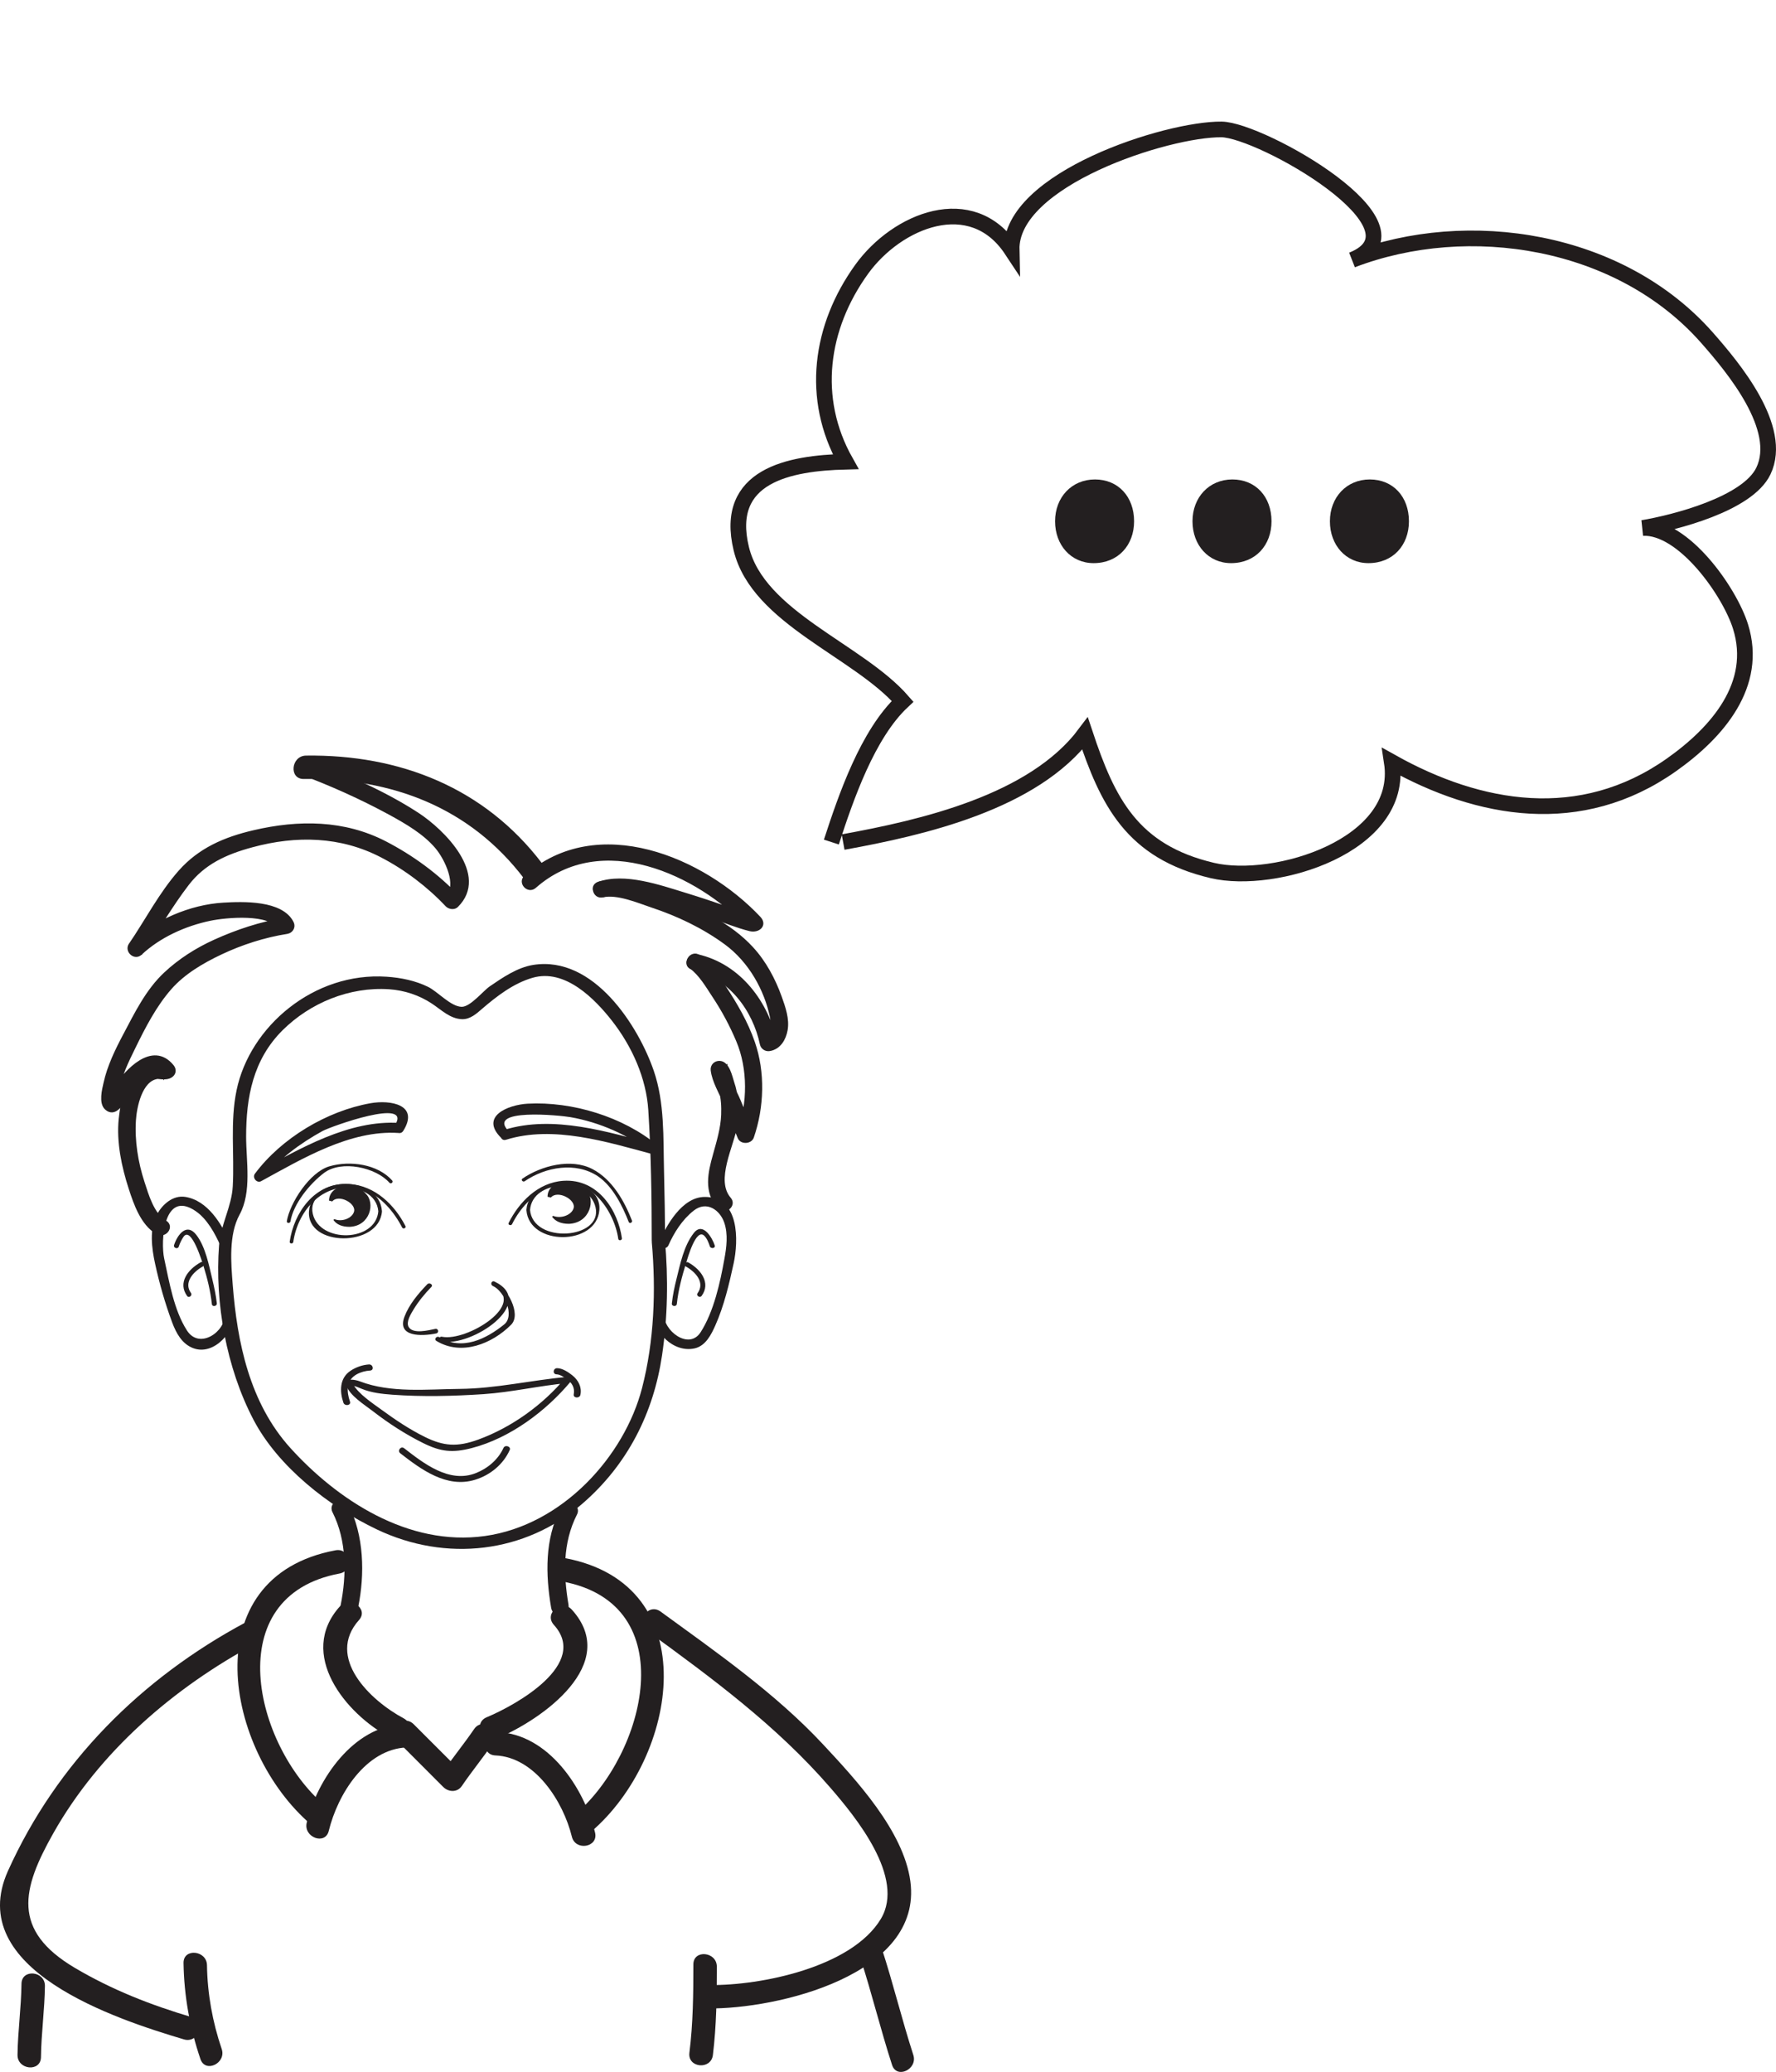 <?xml version="1.0" encoding="UTF-8"?>
<svg xmlns="http://www.w3.org/2000/svg" xmlns:xlink="http://www.w3.org/1999/xlink" width="226.873pt" height="264.618pt" viewBox="0 0 226.873 264.618" version="1.1">
<defs>
<g>
<symbol overflow="visible" id="glyph0-0">
<path style="stroke:none;" d="M 0 0 L 42.406 0 L 42.406 -59.375 L 0 -59.375 Z M 21.203 -33.5 L 6.781 -55.125 L 35.625 -55.125 Z M 23.75 -29.688 L 38.172 -51.312 L 38.172 -8.062 Z M 6.781 -4.234 L 21.203 -25.875 L 35.625 -4.234 Z M 4.234 -51.312 L 18.656 -29.688 L 4.234 -8.062 Z M 4.234 -51.312 "/>
</symbol>
<symbol overflow="visible" id="glyph0-1">
<path style="stroke:none;" d="M 9.328 0.938 C 12.469 0.938 14.5 -1.359 14.5 -4.406 C 14.5 -7.547 12.469 -9.75 9.5 -9.75 C 6.531 -9.75 4.406 -7.469 4.406 -4.406 C 4.406 -1.359 6.453 0.938 9.328 0.938 Z M 9.328 0.938 "/>
</symbol>
</g>
<clipPath id="clip1">
  <path d="M 2 252 L 6 252 L 6 264.617 L 2 264.617 Z M 2 252 "/>
</clipPath>
<clipPath id="clip2">
  <path d="M 109 247 L 117 247 L 117 264.617 L 109 264.617 Z M 109 247 "/>
</clipPath>
<clipPath id="clip3">
  <path d="M 66 0 L 226.871 0 L 226.871 140 L 66 140 Z M 66 0 "/>
</clipPath>
</defs>
<g id="surface1">
<path style=" stroke:none;fill-rule:nonzero;fill:rgb(13.73%,12.16%,12.549%);fill-opacity:1;" d="M 83.262 158.656 C 83.809 164.789 83.57 171.27 82.02 177.266 C 79.773 185.98 71.855 194.789 61.941 196.172 C 52.121 197.547 43.059 191.52 37.09 184.926 C 31.879 179.164 30.301 171.422 29.73 164.098 C 29.512 161.324 29.195 157.703 30.605 155.125 C 32.188 152.223 31.438 148.273 31.441 145.16 C 31.441 140.164 32.309 135.328 36.125 131.551 C 39.605 128.113 44.605 125.996 49.727 126.344 C 51.688 126.48 53.566 127.113 55.16 128.168 C 56.332 128.93 57.488 130.125 59.027 130.164 C 60.074 130.195 60.891 129.441 61.598 128.828 C 63.438 127.246 65.578 125.59 68.012 124.883 C 72.195 123.652 76.02 127.617 78.176 130.367 C 80.754 133.664 82.551 137.699 82.816 141.777 C 83.168 147.32 83.254 152.895 83.254 158.445 C 83.258 159.457 84.953 159.609 84.953 158.594 C 84.949 155.566 84.902 152.547 84.824 149.527 C 84.719 145.285 84.918 140.84 83.516 136.758 C 81.574 131.094 75.867 122.004 68.117 123.234 C 66.086 123.551 64.18 124.867 62.562 125.973 C 61.73 126.539 60.082 128.609 58.969 128.586 C 57.574 128.551 55.918 126.648 54.688 126.039 C 53.055 125.242 51.238 124.867 49.402 124.742 C 40.078 124.105 31.906 131.121 30.223 139.23 C 29.375 143.285 29.957 147.418 29.734 151.504 C 29.598 154.105 28.188 156.395 27.984 159.047 C 27.426 166.363 28.914 174.707 32.383 181.324 C 35.48 187.25 41.938 192.375 48.137 195.328 C 57 199.551 67.062 198.355 74.336 192.094 C 80.223 187.031 83.492 180.379 84.57 173.109 C 85.293 168.277 85.379 163.254 84.941 158.383 C 84.855 157.371 83.176 157.648 83.262 158.656 "/>
<path style=" stroke:none;fill-rule:nonzero;fill:rgb(13.73%,12.16%,12.549%);fill-opacity:1;" d="M 48.328 154.676 C 48.016 158.652 40.848 158.793 39.961 155.039 C 39 150.941 47.988 150.281 48.328 154.727 C 48.352 155.004 48.809 154.93 48.789 154.656 C 48.434 150.055 39.828 150.074 39.473 154.676 C 39.113 159.277 48.434 159.336 48.793 154.715 C 48.812 154.438 48.348 154.398 48.328 154.676 "/>
<path style=" stroke:none;fill-rule:nonzero;fill:rgb(13.73%,12.16%,12.549%);fill-opacity:1;" d="M 56.402 171.312 C 60.23 172.098 68.727 166.359 63.172 163.672 L 62.949 164.23 C 64.465 164.898 65.77 168.059 64.414 169.145 C 62.086 171.02 59.039 172.547 56.117 170.777 C 55.77 170.566 55.402 171.051 55.75 171.258 C 58.977 173.211 62.875 171.613 65.293 169.188 C 66.668 167.801 64.707 164.348 63.172 163.672 C 62.785 163.504 62.59 164.055 62.949 164.23 C 67.547 166.453 59.66 171.375 56.461 170.723 C 56.051 170.637 56.004 171.234 56.402 171.312 "/>
<path style=" stroke:none;fill-rule:nonzero;fill:rgb(13.73%,12.16%,12.549%);fill-opacity:1;" d="M 51.793 156.586 C 50.434 153.926 47.945 151.426 44.621 151.215 C 40.121 150.93 37.512 155.027 37.008 158.578 C 36.961 158.852 37.426 158.895 37.465 158.621 C 38.039 154.574 41.426 150.496 46.367 151.961 C 48.609 152.617 50.402 154.879 51.371 156.773 C 51.5 157.02 51.918 156.84 51.793 156.586 "/>
<path style=" stroke:none;fill-rule:nonzero;fill:rgb(13.73%,12.16%,12.549%);fill-opacity:1;" d="M 42.031 153.336 C 42.031 151.262 45.344 150.77 46.723 152.449 C 47.969 153.633 47.277 156.59 44.656 156.684 C 43.688 156.684 42.996 156.391 42.586 155.801 L 42.723 155.703 C 43.688 156.094 44.93 155.602 45.203 154.809 C 45.621 153.727 43.277 152.449 42.445 153.438 "/>
<path style=" stroke:none;fill-rule:nonzero;fill:rgb(13.73%,12.16%,12.549%);fill-opacity:1;" d="M 67.246 154.555 C 67.602 159.16 76.203 159.137 76.566 154.539 C 76.922 149.938 67.602 149.875 67.246 154.496 C 67.223 154.773 67.684 154.812 67.707 154.539 C 68.016 150.566 75.191 150.418 76.074 154.176 C 77.039 158.273 68.051 158.93 67.703 154.484 C 67.684 154.207 67.223 154.285 67.246 154.555 "/>
<path style=" stroke:none;fill-rule:nonzero;fill:rgb(13.73%,12.16%,12.549%);fill-opacity:1;" d="M 65.414 156.34 C 66.426 154.316 68.094 152.469 70.312 151.539 C 75.102 149.535 78.488 154.633 78.98 158.227 C 79.027 158.496 79.48 158.422 79.445 158.148 C 78.961 154.652 76.43 150.516 71.973 150.805 C 68.691 151.023 66.289 153.566 64.973 156.191 C 64.852 156.441 65.289 156.59 65.414 156.34 "/>
<path style=" stroke:none;fill-rule:nonzero;fill:rgb(13.73%,12.16%,12.549%);fill-opacity:1;" d="M 69.945 152.844 C 69.945 150.711 73.395 150.195 74.836 151.93 C 76.133 153.148 75.414 156.191 72.676 156.301 C 71.672 156.301 70.949 155.992 70.52 155.387 L 70.66 155.285 C 71.672 155.684 72.969 155.18 73.254 154.363 C 73.684 153.246 71.242 151.93 70.375 152.941 "/>
<path style=" stroke:none;fill-rule:nonzero;fill:rgb(13.73%,12.16%,12.549%);fill-opacity:1;" d="M 67.039 150.852 C 69.691 149.031 73.57 148.344 76.383 150.23 C 78.297 151.535 79.52 154.035 80.316 156.066 C 80.418 156.324 80.832 156.137 80.73 155.879 C 79.766 153.422 78.234 150.645 75.688 149.312 C 72.926 147.875 69.121 148.891 66.738 150.527 C 66.5 150.691 66.805 151.02 67.039 150.852 "/>
<path style=" stroke:none;fill-rule:nonzero;fill:rgb(13.73%,12.16%,12.549%);fill-opacity:1;" d="M 50.102 150.77 C 48.254 148.68 44.734 148.184 42.078 148.957 C 39.551 149.699 37.027 153.648 36.641 155.957 C 36.594 156.238 37.055 156.27 37.102 156 C 37.48 153.742 39.551 151.191 41.402 149.793 C 43.633 148.125 48.016 149.09 49.746 151.051 C 49.934 151.266 50.289 150.984 50.102 150.77 "/>
<path style=" stroke:none;fill-rule:nonzero;fill:rgb(13.73%,12.16%,12.549%);fill-opacity:1;" d="M 54.582 164.02 C 53.418 165.223 52.254 166.613 51.672 168.152 C 50.668 170.77 53.848 170.68 55.715 170.301 C 56.117 170.223 56.012 169.637 55.602 169.719 C 54.77 169.891 52.742 170.422 52.199 169.465 C 51.84 168.828 52.492 167.801 52.816 167.262 C 53.441 166.223 54.25 165.238 55.105 164.359 C 55.383 164.078 54.852 163.742 54.582 164.02 "/>
<path style=" stroke:none;fill-rule:nonzero;fill:rgb(13.73%,12.16%,12.549%);fill-opacity:1;" d="M 47.129 174.262 C 46.289 174.316 45.457 174.617 44.781 175.066 C 43.344 176.016 43.387 177.738 43.867 179.141 C 44.031 179.625 44.875 179.496 44.707 179.008 C 44.266 177.73 44.184 176.293 45.574 175.516 C 46.078 175.238 46.691 175.074 47.277 175.039 C 47.82 175.008 47.668 174.234 47.129 174.262 "/>
<path style=" stroke:none;fill-rule:nonzero;fill:rgb(13.73%,12.16%,12.549%);fill-opacity:1;" d="M 72.453 175.855 C 67.844 176.266 63.379 177.34 58.723 177.383 C 54.539 177.418 49.91 177.938 45.965 176.418 C 45.434 176.211 43.914 175.891 44.242 176.934 C 44.668 178.25 46.57 179.41 47.637 180.234 C 49.621 181.77 51.77 183.168 54.055 184.301 C 56.285 185.41 57.805 185.578 60.262 184.941 C 65.188 183.664 69.781 180.18 72.879 176.469 C 73.215 176.066 72.512 175.617 72.18 176.023 C 69.348 179.398 65.402 182.281 61.105 183.852 C 58.414 184.832 56.68 184.711 54.227 183.496 C 52.273 182.527 50.449 181.297 48.711 180.027 C 47.48 179.129 45.883 178.09 45.102 176.801 C 45.102 176.805 44.703 176.871 45.234 177.008 C 45.574 177.102 45.895 177.246 46.215 177.375 C 47.449 177.883 48.809 178.027 50.141 178.125 C 53.945 178.406 57.941 178.305 61.738 178.055 C 65.387 177.812 68.961 176.953 72.602 176.629 C 73.148 176.59 72.996 175.805 72.453 175.855 "/>
<path style=" stroke:none;fill-rule:nonzero;fill:rgb(13.73%,12.16%,12.549%);fill-opacity:1;" d="M 71.105 175.523 C 71.531 175.527 72.062 175.895 72.398 176.125 C 73.082 176.602 73.453 177.281 73.293 178.066 C 73.191 178.566 74.043 178.633 74.145 178.137 C 74.348 177.164 73.891 176.266 73.09 175.633 C 72.613 175.254 71.855 174.746 71.188 174.738 C 70.637 174.723 70.555 175.512 71.105 175.523 "/>
<path style=" stroke:none;fill-rule:nonzero;fill:rgb(13.73%,12.16%,12.549%);fill-opacity:1;" d="M 64.312 184.93 C 63.66 186.367 62.355 187.508 60.828 188.121 C 57.391 189.512 54.059 186.84 51.625 184.961 C 51.203 184.633 50.715 185.281 51.133 185.605 C 53.738 187.625 57.047 190.125 60.711 188.98 C 62.672 188.375 64.312 186.977 65.109 185.199 C 65.324 184.738 64.52 184.465 64.312 184.93 "/>
<path style=" stroke:none;fill-rule:nonzero;fill:rgb(13.73%,12.16%,12.549%);fill-opacity:1;" d="M 29.316 158.586 C 28.305 156.316 26.543 153.332 23.684 152.863 C 22.062 152.602 20.738 153.863 20.078 155.051 C 19.039 156.898 19.387 159.453 19.812 161.395 C 20.359 163.922 21.094 166.477 22 168.91 C 22.492 170.215 23.211 171.613 24.66 172.172 C 27.383 173.227 30.133 169.883 29.953 167.641 C 29.891 166.883 28.625 167.102 28.688 167.852 C 28.867 170.008 25.496 172.434 23.883 169.922 C 22.211 167.332 21.609 163.656 20.973 160.73 C 20.512 158.59 20.859 151.898 24.957 154.652 C 26.457 155.66 27.465 157.535 28.16 159.094 C 28.469 159.801 29.629 159.293 29.316 158.586 "/>
<path style=" stroke:none;fill-rule:nonzero;fill:rgb(13.73%,12.16%,12.549%);fill-opacity:1;" d="M 22.832 159.219 C 22.973 158.777 23.18 158.348 23.445 157.957 C 24.441 156.527 25.871 161.301 26.004 161.719 C 26.492 163.289 26.891 164.926 27.066 166.559 C 27.109 166.938 27.734 166.836 27.699 166.457 C 27.586 165.418 27.359 164.387 27.121 163.375 C 26.699 161.613 26.238 159.188 25.07 157.703 C 23.82 156.094 22.641 157.75 22.234 159.016 C 22.113 159.379 22.711 159.586 22.832 159.219 "/>
<path style=" stroke:none;fill-rule:nonzero;fill:rgb(13.73%,12.16%,12.549%);fill-opacity:1;" d="M 25.629 161.215 C 23.984 162.137 22.691 163.832 23.902 165.516 C 24.133 165.828 24.617 165.445 24.395 165.133 C 23.438 163.809 24.664 162.441 25.902 161.75 C 26.25 161.555 25.98 161.02 25.629 161.215 "/>
<path style=" stroke:none;fill-rule:nonzero;fill:rgb(13.73%,12.16%,12.549%);fill-opacity:1;" d="M 85.387 159.047 C 86.113 157.418 87.148 155.77 88.617 154.613 C 90.285 153.305 91.984 154.551 92.527 156.168 C 93.02 157.637 92.812 159.293 92.539 160.773 C 92.004 163.762 91.191 167.508 89.5 170.145 C 87.984 172.5 84.668 169.887 84.844 167.805 C 84.902 167.047 83.629 166.934 83.566 167.695 C 83.367 170.098 86.035 172.824 88.754 172.203 C 90.16 171.879 90.879 170.398 91.375 169.285 C 92.48 166.812 93.152 163.969 93.719 161.352 C 94.324 158.551 94.539 152.781 89.961 152.867 C 87.086 152.926 85.121 156.531 84.191 158.637 C 83.871 159.348 85.07 159.75 85.387 159.047 "/>
<path style=" stroke:none;fill-rule:nonzero;fill:rgb(13.73%,12.16%,12.549%);fill-opacity:1;" d="M 91.305 159.062 C 91.008 158.145 89.801 155.973 88.629 157.473 C 87.355 159.098 86.902 161.398 86.422 163.324 C 86.16 164.359 85.938 165.422 85.824 166.477 C 85.781 166.859 86.422 166.914 86.461 166.535 C 86.648 164.754 87.121 163 87.652 161.281 C 87.844 160.668 88.918 156.797 89.965 157.824 C 90.316 158.168 90.527 158.719 90.676 159.168 C 90.793 159.531 91.426 159.43 91.305 159.062 "/>
<path style=" stroke:none;fill-rule:nonzero;fill:rgb(13.73%,12.16%,12.549%);fill-opacity:1;" d="M 87.574 161.727 C 88.852 162.434 90.098 163.793 89.113 165.156 C 88.883 165.469 89.402 165.816 89.637 165.492 C 90.824 163.852 89.547 162.137 87.941 161.238 C 87.586 161.043 87.223 161.531 87.574 161.727 "/>
<path style="fill-rule:nonzero;fill:rgb(13.73%,12.16%,12.549%);fill-opacity:1;stroke-width:0.5;stroke-linecap:butt;stroke-linejoin:miter;stroke:rgb(13.73%,12.16%,12.549%);stroke-opacity:1;stroke-miterlimit:4;" d="M -0.001 -0.001 C 3.913 -1.47 7.753 -3.189 11.398 -5.165 C 13.562 -6.349 15.855 -7.673 17.421 -9.528 C 18.734 -11.087 20.214 -14.431 18.812 -15.814 L 20.019 -15.9 C 17.437 -13.161 14.222 -10.81 10.808 -9.04 C 5.554 -6.318 -0.227 -6.29 -5.958 -7.63 C -9.731 -8.505 -12.887 -9.907 -15.356 -12.685 C -17.852 -15.493 -19.634 -18.989 -21.727 -22.04 C -22.223 -22.767 -21.188 -23.767 -20.473 -23.099 C -18.098 -20.876 -14.837 -19.384 -11.571 -18.704 C -9.665 -18.302 -3.731 -17.693 -2.645 -19.935 C -2.442 -19.564 -2.227 -19.189 -2.02 -18.818 C -5.098 -19.306 -8.137 -20.329 -10.93 -21.591 C -13.255 -22.646 -15.423 -24.025 -17.243 -25.736 C -19.563 -27.903 -20.981 -30.841 -22.415 -33.544 C -23.458 -35.505 -24.458 -37.564 -24.927 -39.708 C -25.11 -40.513 -25.54 -42.208 -24.794 -42.872 C -23.751 -43.814 -22.895 -42.302 -22.462 -41.614 C -21.821 -40.583 -19.423 -36.478 -17.712 -38.591 C -17.727 -38.271 -17.739 -37.943 -17.759 -37.622 C -17.473 -37.267 -17.63 -37.329 -18.231 -37.329 C -18.848 -37.325 -19.442 -37.521 -19.95 -37.845 C -22.059 -39.208 -22.759 -42.028 -22.981 -44.255 C -23.278 -47.224 -22.618 -50.318 -21.7 -53.146 C -21.087 -55.025 -20.212 -57.626 -18.294 -58.755 C -17.36 -59.29 -16.376 -58.001 -17.313 -57.454 C -18.95 -56.497 -19.653 -53.978 -20.173 -52.384 C -21.009 -49.821 -21.45 -47.083 -21.278 -44.407 C -21.18 -42.802 -20.505 -39.216 -18.302 -38.9 C -18.071 -38.868 -16.887 -39.204 -16.356 -38.532 C -16.126 -38.232 -16.177 -37.853 -16.407 -37.564 C -18.907 -34.478 -22.286 -38.243 -23.536 -40.185 C -23.856 -40.689 -24.149 -41.212 -24.509 -41.693 C -23.563 -40.431 -23.427 -42.665 -23.458 -41.579 C -23.462 -41.271 -23.423 -40.966 -23.387 -40.665 C -23.137 -38.736 -22.188 -36.853 -21.333 -35.103 C -20.052 -32.486 -18.645 -29.732 -16.68 -27.501 C -14.973 -25.56 -12.583 -24.146 -10.196 -23.021 C -7.567 -21.775 -4.641 -20.833 -1.723 -20.376 C -1.169 -20.278 -0.88 -19.724 -1.102 -19.251 C -2.407 -16.56 -7.372 -16.739 -9.845 -16.884 C -14.067 -17.122 -18.598 -19.114 -21.583 -21.896 C -21.161 -22.243 -20.747 -22.595 -20.329 -22.946 C -18.356 -20.071 -16.618 -17.001 -14.485 -14.228 C -12.415 -11.536 -9.63 -10.243 -6.227 -9.325 C -0.544 -7.782 5.163 -7.915 10.382 -10.626 C 13.476 -12.228 16.386 -14.446 18.71 -16.919 C 18.999 -17.224 19.597 -17.333 19.917 -17.013 C 23.827 -13.157 18.249 -7.536 14.89 -5.353 C 10.534 -2.525 5.511 -0.368 0.593 1.479 " transform="matrix(1,0,0,-1,38.395,98.647)"/>
<path style="fill-rule:nonzero;fill:rgb(13.73%,12.16%,12.549%);fill-opacity:1;stroke-width:0.5;stroke-linecap:butt;stroke-linejoin:miter;stroke:rgb(13.73%,12.16%,12.549%);stroke-opacity:1;stroke-miterlimit:4;" d="M -0 0 C 8.508 7.508 20.91 1.774 27.445 -5.172 C 25.429 -3.023 28.761 -4.144 28.004 -3.957 C 27.765 -3.898 27.527 -3.82 27.301 -3.742 C 26.554 -3.508 25.82 -3.246 25.086 -2.988 C 23.121 -2.312 21.152 -1.644 19.152 -1.035 C 15.965 -0.062 11.531 1.512 8.183 0.34 C 7.148 -0.019 7.89 -1.449 8.918 -1.086 C 10.769 -0.437 13.277 -1.136 15.094 -1.566 C 17.679 -2.172 20.199 -3.008 22.707 -3.855 C 24.301 -4.398 25.89 -5.062 27.535 -5.472 C 28.554 -5.718 29.488 -4.933 28.672 -4.062 C 21.554 3.5 8.035 9.274 -1.106 1.203 C -1.899 0.504 -0.797 -0.707 -0 0 " transform="matrix(1,0,0,-1,68.281,113.207)"/>
<path style="fill-rule:nonzero;fill:rgb(13.73%,12.16%,12.549%);fill-opacity:1;stroke-width:0.5;stroke-linecap:butt;stroke-linejoin:miter;stroke:rgb(13.73%,12.16%,12.549%);stroke-opacity:1;stroke-miterlimit:4;" d="M 0.002 -0.001 C 1.892 0.421 4.549 -0.712 6.283 -1.298 C 9.681 -2.423 12.939 -3.986 15.775 -6.068 C 18.873 -8.349 20.904 -11.989 21.631 -15.552 C 21.799 -16.38 21.65 -17.978 21.033 -18.083 L 22.021 -18.724 C 21.017 -13.864 17.517 -8.978 12.103 -7.763 C 11.045 -7.521 10.443 -9.001 11.513 -9.239 C 16.353 -10.333 19.435 -14.642 20.342 -18.993 C 20.431 -19.411 20.869 -19.716 21.33 -19.63 C 22.584 -19.415 23.193 -18.251 23.381 -17.2 C 23.642 -15.802 23.111 -14.321 22.646 -13.013 C 21.845 -10.782 20.662 -8.536 18.998 -6.747 C 16.224 -3.732 12.099 -1.771 8.201 -0.286 C 5.912 0.585 2.275 2.124 -0.299 1.557 C -1.366 1.319 -1.069 -0.236 0.002 -0.001 " transform="matrix(1,0,0,-1,76.979,114.358)"/>
<path style="fill-rule:nonzero;fill:rgb(13.73%,12.16%,12.549%);fill-opacity:1;stroke-width:0.5;stroke-linecap:butt;stroke-linejoin:miter;stroke:rgb(13.73%,12.16%,12.549%);stroke-opacity:1;stroke-miterlimit:4;" d="M -0.001 0.002 C 1.206 -0.893 2.085 -2.401 2.874 -3.6 C 4.1 -5.436 5.143 -7.377 5.987 -9.385 C 7.518 -13.006 7.432 -17.447 6.151 -21.151 L 7.725 -21.088 C 7.178 -19.772 6.632 -18.451 6.089 -17.135 C 5.561 -15.842 4.573 -14.264 4.421 -12.885 C 4.112 -13.19 3.803 -13.502 3.495 -13.811 C 2.944 -13.365 2.764 -13.295 2.952 -13.592 C 3.319 -14.291 3.565 -15.006 3.78 -15.756 C 4.069 -16.772 4.112 -17.83 4.077 -18.869 C 4.01 -20.627 3.483 -22.334 3.018 -24.022 C 2.378 -26.299 1.839 -28.666 3.557 -30.647 C 4.241 -31.447 5.55 -30.42 4.858 -29.631 C 2.753 -27.197 5.264 -22.783 5.675 -20.065 C 5.936 -18.299 5.815 -16.404 5.229 -14.701 C 5.022 -14.092 4.675 -12.295 3.655 -12.236 C 3.077 -12.201 2.682 -12.639 2.737 -13.158 C 2.893 -14.572 3.87 -16.158 4.409 -17.475 C 4.995 -18.908 5.585 -20.338 6.182 -21.768 C 6.448 -22.404 7.538 -22.33 7.757 -21.705 C 9.077 -17.873 9.214 -13.444 7.885 -9.635 C 7.022 -7.131 5.643 -4.756 4.163 -2.529 C 3.276 -1.197 2.319 0.303 0.979 1.295 C 0.116 1.935 -0.853 0.635 -0.001 0.002 " transform="matrix(1,0,0,-1,88.298,123.506)"/>
<path style=" stroke:none;fill-rule:nonzero;fill:rgb(13.73%,12.16%,12.549%);fill-opacity:1;" d="M 51.516 144.426 C 53.598 141.086 49.887 140.438 47.312 140.902 C 41.766 141.887 35.953 145.352 32.562 149.902 C 32.191 150.41 32.805 151.16 33.363 150.852 C 38.621 147.984 44.742 144.289 50.926 144.699 C 51.75 144.754 51.875 143.477 51.047 143.418 C 44.582 142.992 38.297 146.699 32.82 149.688 C 33.082 150.004 33.352 150.316 33.617 150.637 C 35.559 148.031 38.387 146 41.199 144.449 C 42.297 143.855 52.699 140.125 50.457 143.691 C 50.02 144.387 51.07 145.133 51.516 144.426 "/>
<path style=" stroke:none;fill-rule:nonzero;fill:rgb(13.73%,12.16%,12.549%);fill-opacity:1;" d="M 65.027 144.516 C 61.926 141.469 71.637 142.453 72.863 142.676 C 76.512 143.309 80.398 144.957 83.262 147.348 C 83.465 146.969 83.66 146.594 83.855 146.219 C 77.766 144.574 70.672 142.352 64.422 144.301 C 63.645 144.543 63.855 145.812 64.645 145.562 C 70.672 143.684 77.547 145.844 83.41 147.418 C 84.129 147.613 84.574 146.77 84.008 146.289 C 79.59 142.617 73.082 140.652 67.406 140.957 C 64.887 141.098 61.234 142.586 64.039 145.344 C 64.633 145.918 65.621 145.098 65.027 144.516 "/>
<path style=" stroke:none;fill-rule:nonzero;fill:rgb(13.73%,12.16%,12.549%);fill-opacity:1;" d="M 38.812 99.488 C 50.059 99.348 60.027 103.105 66.961 112.223 C 68.137 113.762 70.422 111.812 69.25 110.277 C 61.891 100.602 51.07 96.344 39.098 96.5 C 37.172 96.523 36.875 99.516 38.812 99.488 "/>
<path style=" stroke:none;fill-rule:nonzero;fill:rgb(13.73%,12.16%,12.549%);fill-opacity:1;" d="M 42.48 193.145 C 44.305 196.746 44.297 201.156 43.508 205.047 C 43.219 206.473 45.469 206.668 45.758 205.258 C 46.617 201.008 46.508 196.113 44.516 192.18 C 43.859 190.883 41.816 191.84 42.48 193.145 "/>
<path style=" stroke:none;fill-rule:nonzero;fill:rgb(13.73%,12.16%,12.549%);fill-opacity:1;" d="M 71.598 192.645 C 69.578 196.594 69.684 201.082 70.406 205.348 C 70.645 206.785 72.867 206.391 72.625 204.957 C 71.961 201.043 71.863 197.047 73.707 193.426 C 74.371 192.137 72.246 191.367 71.598 192.645 "/>
<path style=" stroke:none;fill-rule:nonzero;fill:rgb(13.73%,12.16%,12.549%);fill-opacity:1;" d="M 42.859 197.996 C 24.645 201.406 28.73 223.617 39.73 233.02 C 41.207 234.281 42.914 231.809 41.457 230.559 C 32.48 222.891 27.934 203.852 43.379 200.961 C 45.285 200.598 44.766 197.637 42.859 197.996 "/>
<path style=" stroke:none;fill-rule:nonzero;fill:rgb(13.73%,12.16%,12.549%);fill-opacity:1;" d="M 51.441 220.211 C 45.172 220.473 40.539 227.215 39.184 232.777 C 38.73 234.648 41.547 235.707 42 233.824 C 43.129 229.191 46.688 223.395 51.961 223.172 C 53.895 223.09 53.344 220.133 51.441 220.211 "/>
<path style=" stroke:none;fill-rule:nonzero;fill:rgb(13.73%,12.16%,12.549%);fill-opacity:1;" d="M 71.867 201.984 C 87.398 204.895 82.41 224.086 73.559 231.648 C 72.094 232.91 74.027 235.203 75.508 233.945 C 86.621 224.441 90.27 202.383 72.152 198.988 C 70.242 198.633 69.98 201.629 71.867 201.984 "/>
<path style=" stroke:none;fill-rule:nonzero;fill:rgb(13.73%,12.16%,12.549%);fill-opacity:1;" d="M 63.281 224.195 C 68.348 224.402 71.961 230.105 73.051 234.57 C 73.508 236.445 76.469 235.934 76.016 234.051 C 74.613 228.316 70.043 221.477 63.566 221.207 C 61.633 221.121 61.348 224.117 63.281 224.195 "/>
<path style=" stroke:none;fill-rule:nonzero;fill:rgb(13.73%,12.16%,12.549%);fill-opacity:1;" d="M 43.402 205.176 C 37.973 211.242 44.102 218.863 49.828 221.906 C 51.52 222.805 53.258 220.359 51.551 219.449 C 47.289 217.176 41.582 211.684 45.863 206.898 C 47.152 205.461 44.676 203.75 43.402 205.176 "/>
<path style=" stroke:none;fill-rule:nonzero;fill:rgb(13.73%,12.16%,12.549%);fill-opacity:1;" d="M 63.453 222.039 C 69.289 219.609 79.309 212.48 73.043 205.57 C 71.742 204.141 69.441 206.074 70.75 207.516 C 75.281 212.508 66.016 217.715 62.164 219.324 C 60.371 220.07 61.668 222.785 63.453 222.039 "/>
<path style=" stroke:none;fill-rule:nonzero;fill:rgb(13.73%,12.16%,12.549%);fill-opacity:1;" d="M 31.367 207.207 C 18.055 214.336 7.25 225.117 1.016 238.949 C -4.652 251.539 14.832 257.879 23.5 260.461 C 25.352 261.008 26.398 258.195 24.543 257.637 C 19.258 256.07 14.312 254.137 9.551 251.32 C 1.441 246.512 2.805 241.234 6.797 234.156 C 12.68 223.719 22.211 215.52 32.656 209.922 C 34.355 209.012 33.078 206.289 31.367 207.207 "/>
<path style=" stroke:none;fill-rule:nonzero;fill:rgb(13.73%,12.16%,12.549%);fill-opacity:1;" d="M 82.648 208.277 C 91 214.352 99.273 220.457 106.07 228.316 C 109.289 232.031 115.68 239.801 112.527 245.066 C 108.805 251.266 97.148 253.594 90.715 253.516 C 88.789 253.492 88.5 256.484 90.434 256.508 C 99.25 256.609 117.902 252.238 116.293 240.273 C 115.438 233.844 109.324 227.273 105.152 222.797 C 99.055 216.258 91.562 211.051 84.371 205.812 C 82.801 204.68 81.078 207.141 82.648 208.277 "/>
<path style=" stroke:none;fill-rule:nonzero;fill:rgb(13.73%,12.16%,12.549%);fill-opacity:1;" d="M 23.445 250.703 C 23.512 254.922 24.25 258.992 25.605 262.977 C 26.227 264.809 28.938 263.508 28.32 261.684 C 27.152 258.254 26.492 254.621 26.441 250.988 C 26.41 249.07 23.418 248.773 23.445 250.703 "/>
<path style=" stroke:none;fill-rule:nonzero;fill:rgb(13.73%,12.16%,12.549%);fill-opacity:1;" d="M 88.574 250.879 C 88.574 254.66 88.535 258.43 88.066 262.18 C 87.832 264.109 90.824 264.383 91.066 262.469 C 91.527 258.711 91.57 254.945 91.57 251.172 C 91.57 249.242 88.574 248.949 88.574 250.879 "/>
<g clip-path="url(#clip1)" clip-rule="nonzero">
<path style=" stroke:none;fill-rule:nonzero;fill:rgb(13.73%,12.16%,12.549%);fill-opacity:1;" d="M 2.746 253.355 C 2.711 256.395 2.277 259.406 2.238 262.441 C 2.219 264.371 5.211 264.66 5.234 262.727 C 5.27 259.688 5.703 256.676 5.738 253.641 C 5.762 251.711 2.77 251.422 2.746 253.355 "/>
</g>
<g clip-path="url(#clip2)" clip-rule="nonzero">
<path style=" stroke:none;fill-rule:nonzero;fill:rgb(13.73%,12.16%,12.549%);fill-opacity:1;" d="M 109.918 250.102 C 111.383 254.609 112.492 259.223 113.957 263.73 C 114.555 265.566 117.266 264.266 116.668 262.441 C 115.207 257.934 114.102 253.32 112.629 248.809 C 112.035 246.977 109.324 248.277 109.918 250.102 "/>
</g>
<path style=" stroke:none;fill-rule:nonzero;fill:rgb(13.73%,12.16%,12.549%);fill-opacity:1;" d="M 50.559 222.156 C 52.574 224.18 54.594 226.195 56.613 228.215 C 57.281 228.887 58.406 228.957 58.992 228.105 C 60.277 226.211 61.738 224.445 63.027 222.551 C 64.117 220.953 61.66 219.223 60.566 220.828 C 59.277 222.719 57.812 224.492 56.527 226.383 C 57.32 226.344 58.109 226.309 58.902 226.266 C 56.887 224.25 54.863 222.23 52.848 220.211 C 51.488 218.855 49.18 220.781 50.559 222.156 "/>
<g clip-path="url(#clip3)" clip-rule="nonzero">
<path style="fill:none;stroke-width:2;stroke-linecap:butt;stroke-linejoin:miter;stroke:rgb(13%,11.327%,11.311%);stroke-opacity:1;stroke-miterlimit:10;" d="M -0.001 -0.001 C 1.87 5.757 4.639 13.804 9.1 17.972 C 3.425 24.488 -9.365 28.62 -11.509 37.46 C -13.786 46.839 -5.349 48.398 1.823 48.577 C -2.72 56.648 -1.447 65.792 3.878 73.163 C 8.378 79.398 17.928 83.339 23.026 75.624 C 22.815 84.667 42.913 91.089 49.842 91.011 C 54.854 90.956 76.893 78.503 66.514 74.343 C 81.366 80.023 100.772 77.007 111.878 64.386 C 115.171 60.644 121.686 52.878 119.061 47.39 C 117.038 43.163 107.694 40.796 103.643 40.113 C 108.858 40.339 114.729 32.011 116.135 27.527 C 118.46 20.113 113.206 14.011 107.288 9.839 C 95.71 1.679 82.753 3.968 71.589 10.214 C 73.233 -0.501 56.632 -5.512 48.663 -3.633 C 38.389 -1.216 35.292 5.163 32.401 13.851 C 25.815 5.054 11.577 1.827 1.499 -0.001 " transform="matrix(1,0,0,-1,106.204,107.542)"/>
</g>
<g style="fill:rgb(13.73%,12.16%,12.549%);fill-opacity:1;">
  <use xlink:href="#glyph0-1" x="130.373" y="70.983"/>
  <use xlink:href="#glyph0-1" x="147.928" y="70.983"/>
  <use xlink:href="#glyph0-1" x="165.483" y="70.983"/>
</g>
</g>
</svg>
